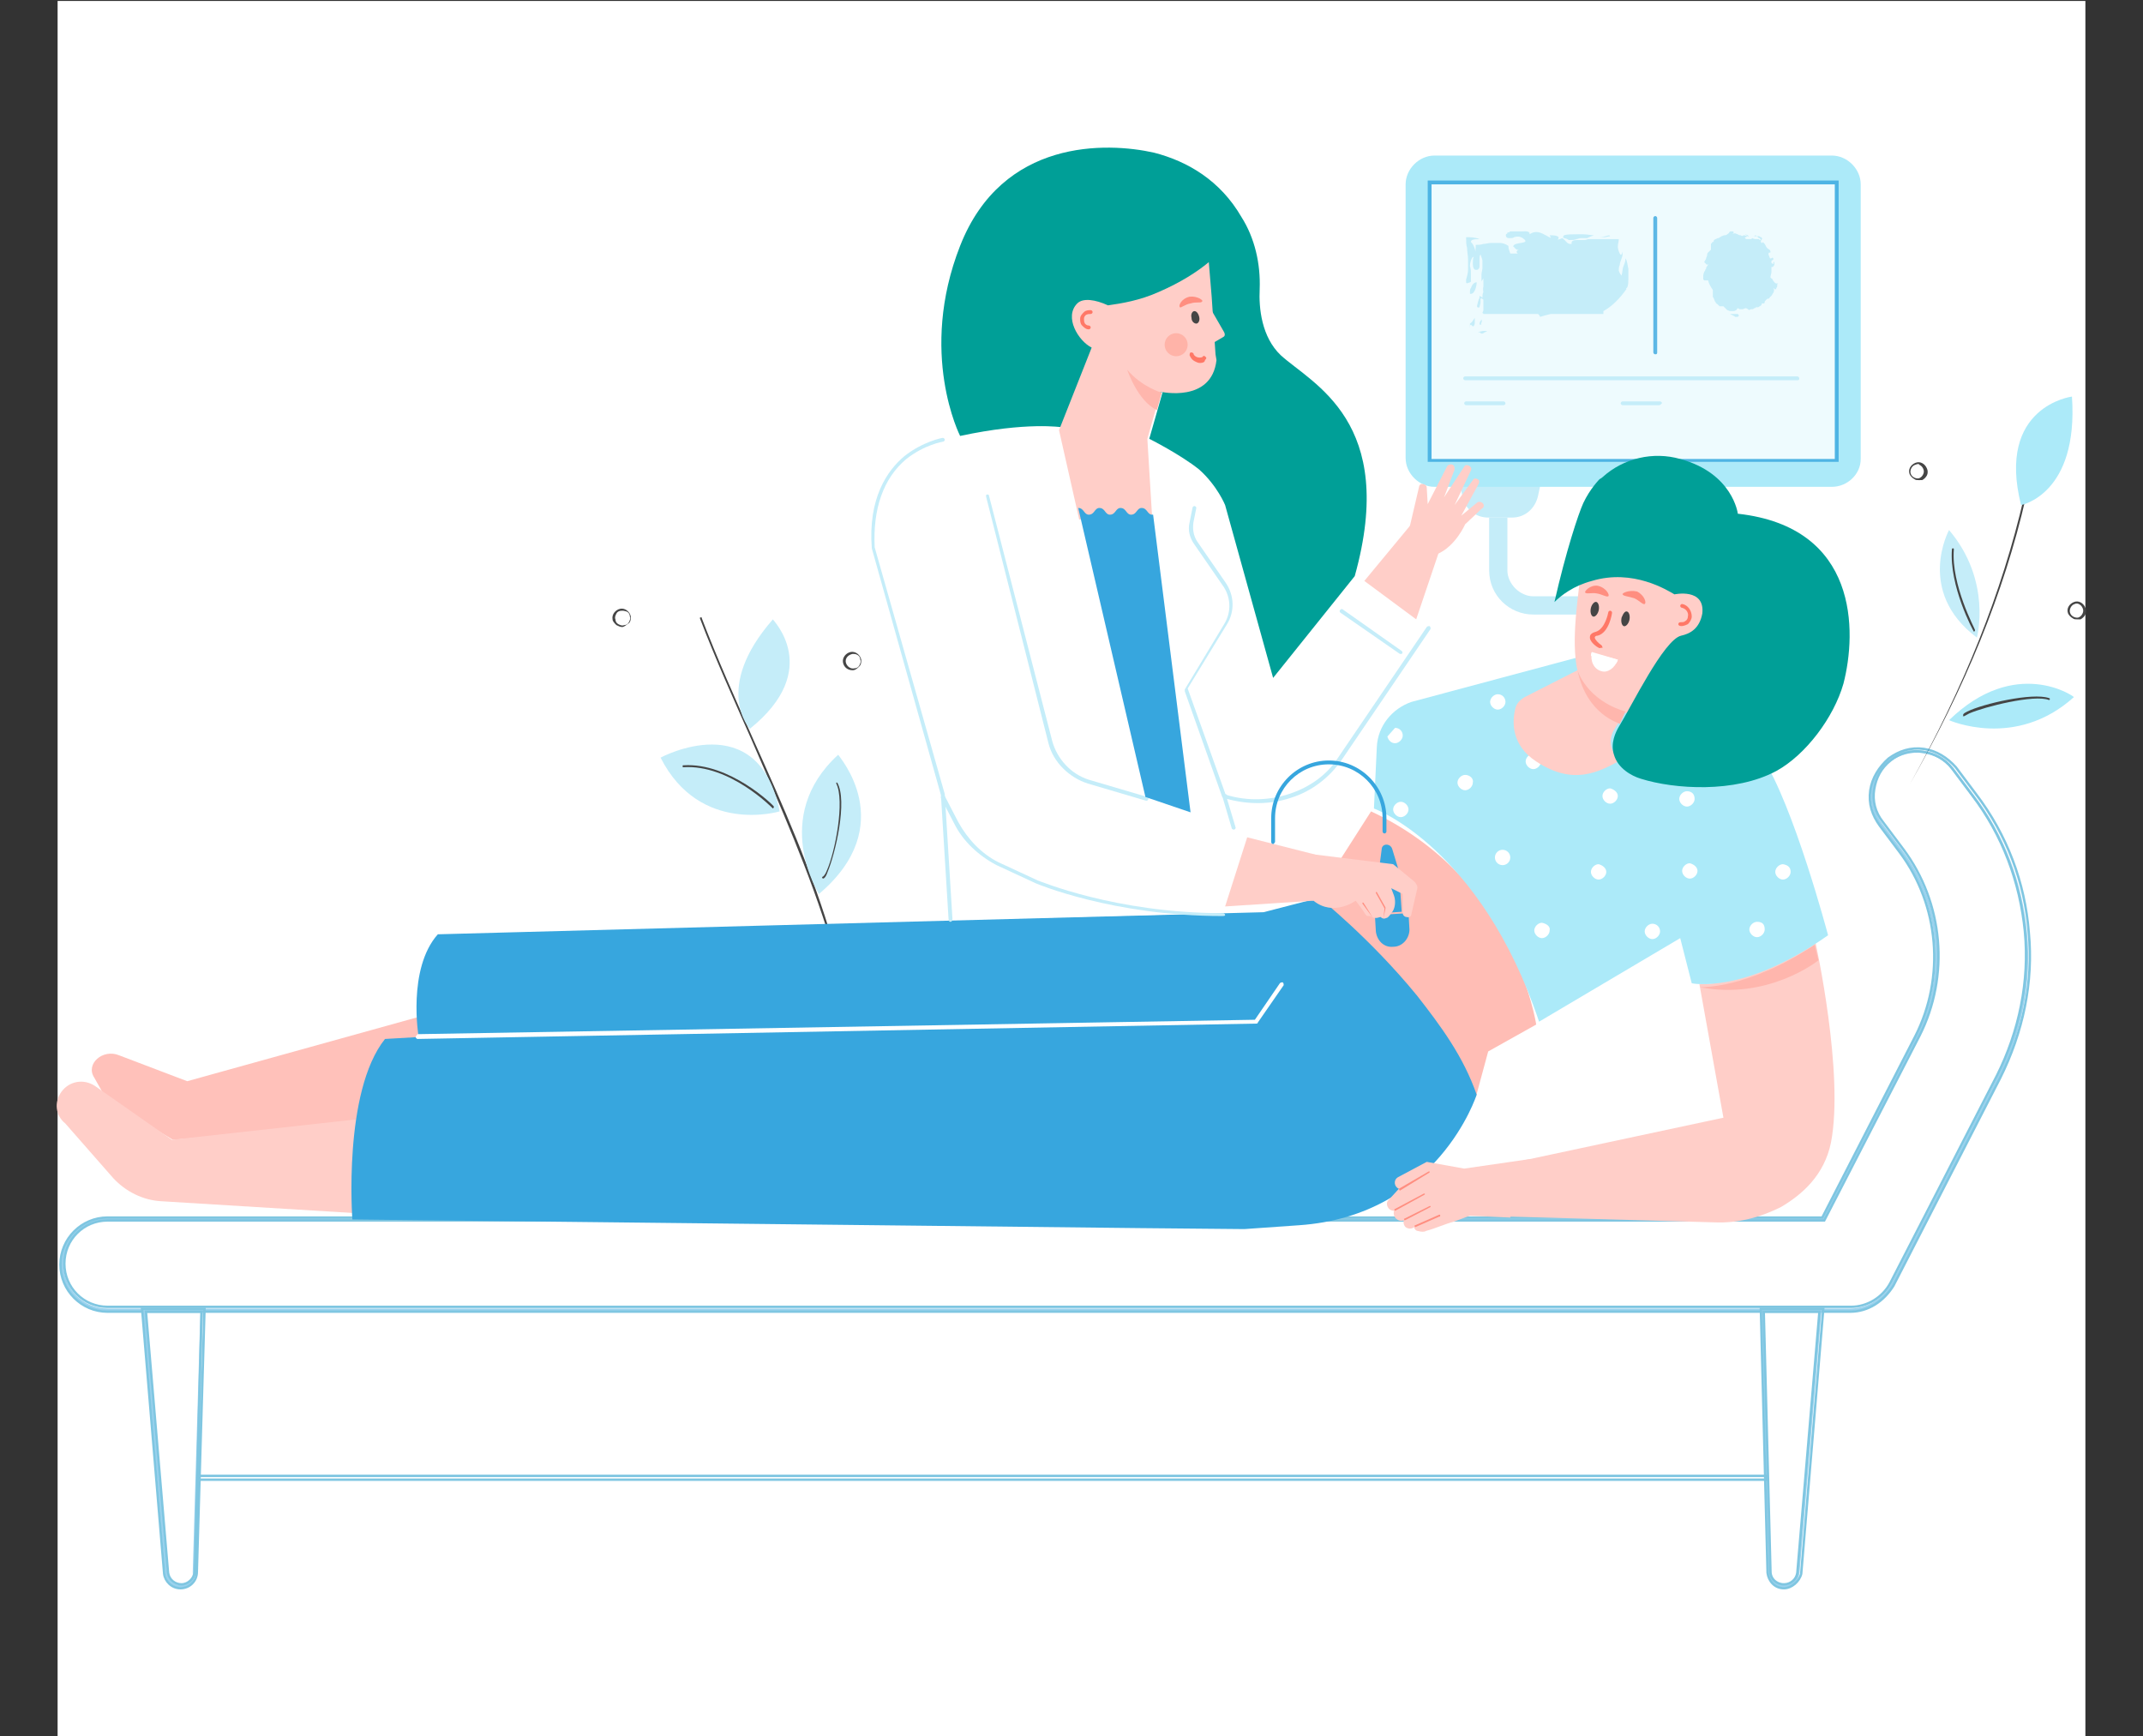 <?xml version="1.0" encoding="utf-8"?>
<!-- Generator: Adobe Illustrator 26.0.2, SVG Export Plug-In . SVG Version: 6.00 Build 0)  -->
<svg version="1.1" id="Calque_1" xmlns="http://www.w3.org/2000/svg" xmlns:xlink="http://www.w3.org/1999/xlink" x="0px" y="0px"
	 viewBox="0 0 223.2 180.8" style="enable-background:new 0 0 223.2 180.8;" xml:space="preserve">
<rect x="0" y="0" width="223.2" height="180.8" fill="#333333" stroke="none"/>
<style type="text/css">
	.st0{fill:#FFFFFF;}
	.st1{fill:#454545;}
	.st2{fill:#ACEAF9;}
	.st3{fill:#C5EDF9;}
	.st4{opacity:0.8;}
	.st5{fill:#37A6DE;}
	.st6{opacity:0.5;}
	.st7{fill:none;stroke:#37A6DE;stroke-width:0.25;stroke-miterlimit:10;}
	.st8{fill:none;stroke:#008DC4;stroke-width:0.25;stroke-miterlimit:10;}
	.st9{fill:#FFCEC8;}
	.st10{fill:#FFBDB5;}
	.st11{fill:#FFC1BA;}
	.st12{fill:#009F97;}
	.st13{fill:#FFB6AD;}
	.st14{fill:#FF7867;}
	.st15{fill:#FF8E80;}
	.st16{fill:#FFB3A8;}
</style>
<g>
	<rect x="6" y="0.1" class="st0" width="211.2" height="180.7"/>
	<g>
		<path class="st1" d="M198.9,81.7C198.8,81.7,198.8,81.7,198.9,81.7C198.8,81.7,198.8,81.7,198.9,81.7c5.7-10.2,9.6-20,11.9-29.9
			c0-0.1,0.1-0.1,0.1-0.1c0.1,0,0.1,0.1,0.1,0.1C208.7,61.8,204.7,71.5,198.9,81.7L198.9,81.7z"/>
	</g>
	<g>
		<path class="st2" d="M210.5,52.6c0,0,6-1.1,5.3-11.3C215.8,41.3,207.9,42.3,210.5,52.6z"/>
	</g>
	<g>
		<path class="st3" d="M205.9,66.4c0,0,1.6-5.9-2.9-11.2C203,55.2,199.5,61.6,205.9,66.4z"/>
	</g>
	<g>
		<path class="st2" d="M203,75c0,0,6.9,3.1,13-2.4C216,72.5,209.9,68.3,203,75z"/>
	</g>
	<g>
		<path class="st1" d="M204.5,74.6L204.5,74.6C204.4,74.6,204.4,74.5,204.5,74.6c-0.1-0.2,0-0.3,0.4-0.5c1.6-0.8,6.8-2,8.5-1.4
			c0.1,0,0.1,0.1,0.1,0.1c0,0.1-0.1,0.1-0.1,0.1c-1.5-0.6-6.7,0.7-8.3,1.4C204.7,74.5,204.6,74.6,204.5,74.6
			C204.6,74.6,204.6,74.6,204.5,74.6z"/>
	</g>
	<g>
		<path class="st1" d="M205.6,65.8L205.6,65.8c-0.1-0.1-2.6-4.8-2.3-8.6c0-0.1,0.1-0.1,0.1-0.1c0.1,0,0.1,0.1,0.1,0.1
			c-0.3,3.7,2.2,8.3,2.2,8.4C205.7,65.7,205.7,65.7,205.6,65.8C205.7,65.8,205.6,65.8,205.6,65.8z"/>
	</g>
	<g>
		<path class="st1" d="M216.3,64.5c-0.1,0-0.3,0-0.4-0.1c-0.2-0.1-0.4-0.3-0.5-0.5c-0.2-0.5,0.1-1,0.6-1.2l0,0
			c0.5-0.2,1,0.1,1.2,0.6c0.1,0.2,0.1,0.5,0,0.7c-0.1,0.2-0.3,0.4-0.5,0.5C216.5,64.5,216.4,64.5,216.3,64.5z M216.1,62.9
			c-0.4,0.1-0.6,0.6-0.5,0.9c0.1,0.4,0.6,0.6,0.9,0.5c0.2-0.1,0.3-0.2,0.4-0.4c0.1-0.2,0.1-0.4,0-0.6c-0.1-0.2-0.2-0.3-0.4-0.4
			C216.5,62.9,216.3,62.8,216.1,62.9L216.1,62.9z"/>
	</g>
	<g>
		<path class="st1" d="M199.8,50c-0.1,0-0.3,0-0.4-0.1c-0.2-0.1-0.4-0.3-0.5-0.5c-0.2-0.5,0.1-1,0.6-1.2l0,0c0.5-0.2,1,0.1,1.2,0.6
			c0.1,0.2,0.1,0.5,0,0.7s-0.3,0.4-0.5,0.5C200,50,199.9,50,199.8,50z M199.5,48.4c-0.4,0.1-0.6,0.6-0.5,0.9
			c0.1,0.4,0.6,0.6,0.9,0.5c0.2-0.1,0.3-0.2,0.4-0.4c0.1-0.2,0.1-0.4,0-0.6c-0.1-0.2-0.2-0.3-0.4-0.4
			C199.9,48.3,199.7,48.3,199.5,48.4L199.5,48.4z"/>
	</g>
	<g>
		<path class="st3" d="M166.5,64h-6.8c-2.5,0-4.6-2-4.6-4.6v-5.5h1.9v5.5c0,1.4,1.3,2.7,2.7,2.7h6.8L166.5,64L166.5,64z"/>
	</g>
	<g>
		<path class="st3" d="M157.5,53.9H155c-1.4,0-2.5-1-2.7-2.3l-0.3-1.4h8.5l-0.3,1.4C159.9,53,158.8,53.9,157.5,53.9z"/>
	</g>
	<g>
		<path class="st2" d="M190.8,50.7h-41.4c-1.6,0-3-1.4-3-3V19.2c0-1.6,1.4-3,3-3h41.4c1.6,0,3,1.4,3,3v28.6
			C193.8,49.4,192.4,50.7,190.8,50.7z"/>
	</g>
	<g class="st4">
		<rect x="149" y="19" class="st0" width="42.4" height="29"/>
		<path class="st5" d="M191.5,48.1h-42.8V18.8h42.8V48.1z M149.1,47.8h42V19.2h-42V47.8z"/>
	</g>
	<g>
		<path class="st3" d="M187.2,39.6h-34.6c-0.1,0-0.2-0.1-0.2-0.2s0.1-0.2,0.2-0.2h34.6c0.1,0,0.2,0.1,0.2,0.2S187.4,39.6,187.2,39.6
			z"/>
	</g>
	<g class="st4">
		<path class="st5" d="M172.4,36.9c-0.1,0-0.2-0.1-0.2-0.2v-14c0-0.1,0.1-0.2,0.2-0.2c0.1,0,0.2,0.1,0.2,0.2v14
			C172.6,36.8,172.6,36.9,172.4,36.9z"/>
	</g>
	<g>
		<g>
			<path class="st3" d="M162.2,25c0.5-0.5-0.5-0.5-0.8-0.5l0.1,0.2C161.4,24.9,162,25.1,162.2,25z"/>
		</g>
		<g>
			<path class="st3" d="M153.2,29.3C153.2,29.2,153.2,29.2,153.2,29.3C153.2,29.2,153.2,29.2,153.2,29.3c0-0.2,0-0.2,0-0.3
				c0-0.1,0-0.3,0-0.4c0-0.3,0-0.6-0.1-0.9c0-0.3,0.1-0.6,0.2-0.8c0.1-0.2,0.3-0.2,0.4,0c0-0.4,0-0.7-0.1-1s-0.2-0.5-0.4-0.7
				c0-0.2,0.2-0.3,0.9-0.3c-0.5-0.2-1-0.2-1.4-0.2c0,0.4,0,0.8,0.1,1.1c0,0.4,0.1,0.8,0.1,1.2c0,0.4,0,0.7,0,1.1
				c0,0.3-0.1,0.7-0.2,1v0.1c0,0,0,0,0,0.1l0,0l0,0v0.1c0,0.1,0.1,0.1,0.1,0.1C153.1,29.4,153.2,29.4,153.2,29.3z"/>
		</g>
		<g>
			<path class="st3" d="M153,30.6L153,30.6c0,0.1,0,0.1,0,0.2C153,30.8,153,30.7,153,30.6C153,30.7,153,30.6,153,30.6
				S153.1,30.6,153,30.6C153.1,30.6,153.1,30.6,153,30.6L153,30.6z"/>
		</g>
		<g>
			<path class="st3" d="M153.2,30c-0.1,0.1-0.1,0.3-0.1,0.4s0,0.1,0,0.2l0,0h0.1c0.4,0,0.6-0.8,0.6-1.2
				C153.5,29.4,153.3,29.7,153.2,30z"/>
		</g>
		<g>
			<path class="st3" d="M154.6,29.8c-0.2,0.2-0.1,0.4-0.1,0.6l0.1-0.2C154.7,30.1,154.9,29.8,154.6,29.8z"/>
		</g>
		<g>
			<path class="st3" d="M153.1,33.7v0.5c0-0.5,0.1-0.4,0.2-0.3c0.1,0.1,0.2,0.2,0.3-0.2v-0.6C153.4,33.4,153.3,33.6,153.1,33.7z"/>
		</g>
		<g>
			<path class="st3" d="M153.9,34.6c0.2,0,0.3,0,0.3,0.1c0.1,0,0.1,0.1,0.3,0c0.1-0.1,0.2-0.1,0.4-0.2
				C154.5,34.4,154.3,34.5,153.9,34.6z"/>
		</g>
		<g>
			<path class="st3" d="M154.3,33.3C154.3,33.2,154.2,33.3,154.3,33.3c-0.2,0.2-0.2,0.4-0.2,0.5c0.1,0,0.2,0,0.2,0
				c-0.1-0.1,0-0.2,0-0.2C154.3,33.5,154.4,33.4,154.3,33.3z"/>
		</g>
		<g>
			<path class="st3" d="M167.1,24.7c0.2,0,0.4-0.1,0.6-0.1l-0.1-0.1c-0.4,0.1-0.7,0.2-1,0.2C166.7,24.7,166.9,24.7,167.1,24.7z"/>
		</g>
		<g>
			<path class="st3" d="M163.4,25c0.3,0,0.6,0,0.8-0.1c0.1,0,0.3-0.1,0.4-0.1h0.1c0,0,0,0,0.1,0h0.1c0.1,0,0.3,0,0.4,0
				c0.2-0.1,0.4-0.2,0.7-0.3c-0.3,0-0.7-0.1-1.1-0.1h-0.1l0,0l0,0h-0.1c-0.1,0-0.1,0-0.2,0c-0.1,0-0.2,0-0.3,0c-0.5,0-1,0-1.3,0.1
				C162.6,24.9,163,24.7,163.4,25z"/>
		</g>
		<g>
			<path class="st3" d="M169.6,29.1v-0.2c0-0.1,0-0.2,0-0.3c0-0.2,0-0.4,0-0.6c-0.1-0.4-0.1-0.8-0.3-1.1c0,0.4-0.1,0.5-0.2,0.8
				c-0.1,0.2-0.1,0.5-0.2,1c-0.2-0.2-0.2-0.3-0.3-0.5c0-0.2,0-0.4,0.1-0.6c0-0.2,0.1-0.4,0.2-0.7c0.1-0.2,0.1-0.5,0.1-0.7
				c-0.1,0.4-0.2,0.4-0.3,0.2c-0.1-0.2-0.2-0.5-0.2-0.7c0-0.3,0.1-0.5,0.1-0.8c-0.5,0-1.1,0-1.5,0c-0.6,0-1.2,0-1.7,0
				c-0.2,0.1-0.4,0.1-0.7,0.1c-0.2,0-0.4,0-0.5,0c-0.3,0-0.6,0.1-0.5,0.4c-0.5,0.1-0.6-0.4-1-0.6c-1.2,0.7-2.1-1.3-3.4-0.4
				c0.1-0.4-0.6-0.3-0.8-0.3c-0.3,0-0.7,0-1.1,0c-0.1,0-0.2,0-0.2,0.1c0,0,0,0-0.1,0l0,0l0,0l0,0l0,0c-0.1,0-0.1,0-0.1,0.1
				c-0.2,0.1-0.2,0.2-0.1,0.4c0.1,0.1,0.2,0.1,0.3,0.1l0,0l0,0l0,0h0.1c0.1,0,0.3,0,0.4-0.1c0.3-0.1,0.6-0.1,0.9,0.1
				c1,0.7-1,0.3-1,0.9c0.1-0.1,0.2,0.4,0.6,0.3c-0.3,0.1-0.3,0.3-0.1,0.4h-0.8c-0.1-0.3-0.2-0.5-0.2-0.8c-0.3-0.2-0.6-0.3-0.9-0.3
				c-0.3,0-0.6,0-0.9,0c-0.3,0-0.5,0.1-0.8,0.1c-0.3,0.1-0.5,0.1-0.8,0.1c0,0.4,0,0.8-0.2,1.2c-0.1,0.2-0.1,0.5-0.1,0.8
				s0.1,0.6,0.3,0.6s0.2,0,0.3-0.1s0.1-0.2,0.1-0.4c0-0.2,0-0.4,0-0.6s0-0.4,0.1-0.5c0.1,0.3,0.2,0.5,0.2,0.7s0,0.4,0,0.7
				c0,0.2-0.1,0.5-0.1,0.7c0,0.3,0,0.5,0,0.7l0.2-0.3v1.4c-0.1,0.2-0.1,0.4-0.1,0.6c-0.1-0.1-0.2-0.1-0.3-0.2c0,0.1,0,0.3-0.1,0.4
				c0,0.1-0.1,0.3-0.1,0.4c-0.1,0.3-0.1,0.5,0.2,0.4c0-0.2,0.1-0.3,0.1-0.5c0-0.1,0-0.2,0-0.4c0.2-0.1,0.2,0.1,0.3,0.1v1.1
				c0,0.1-0.1,0.2-0.1,0.3c0,0,0.1,0,0.1,0.1h0.1h5.6c0.1,0.1,0.2,0.2,0.2,0.3c0.3-0.1,0.7-0.2,1.1-0.3h5.5v-0.3
				c0.9-0.5,1.7-1.3,2.4-2.3c0,0,0-0.1-0.1-0.1C169.5,30.1,169.6,29.7,169.6,29.1L169.6,29.1z"/>
		</g>
	</g>
	<g>
		<g>
			<path class="st3" d="M181.9,25.2L181.9,25.2h0.2C182.1,25.2,182,25.2,181.9,25.2C181.9,25.1,181.9,25.2,181.9,25.2z"/>
		</g>
		<g>
			<path class="st3" d="M181,32.7c-0.1,0-0.2,0-0.2,0c-0.1,0-0.2,0-0.2,0c-0.1,0-0.2,0-0.2,0c-0.1,0-0.2,0-0.2-0.1
				c0,0.1,0.1,0.2,0.2,0.2c0.1,0.1,0.3,0.1,0.3,0.2c0.1,0,0.1,0,0.2,0c0.1,0,0.1,0,0.2-0.1C181.1,32.8,181.1,32.8,181,32.7z"/>
		</g>
		<g>
			<path class="st3" d="M182.1,24.6C182.1,24.6,182.1,24.5,182.1,24.6c0-0.1-0.1-0.1-0.3-0.2c0,0,0,0.1,0.1,0.1
				C182.1,24.7,182.1,24.7,182.1,24.6z"/>
		</g>
		<g>
			<path class="st3" d="M185.2,29.5C185.2,29.4,185.2,29.4,185.2,29.5c-0.3,0.1-0.4-0.1-0.6-0.4c0,0,0-0.1-0.1-0.1l-0.1-0.1l0,0
				c0-0.2,0.1-0.4,0.1-0.6s0-0.3,0-0.5c0,0,0,0,0.1,0s0.1-0.1,0.2-0.2c0-0.1,0-0.2,0-0.3c-0.1-0.1-0.1,0.1-0.1,0.2
				c-0.1,0-0.1-0.1-0.2-0.1c0-0.1,0-0.1,0-0.2l0,0c0-0.1,0.2-0.1,0.2-0.2c0-0.2-0.1-0.2-0.2-0.1c-0.1,0-0.1,0.1-0.2-0.1l0,0
				c0-0.1-0.1-0.2-0.1-0.3c0,0,0,0,0-0.1s0.1-0.1,0.2-0.1c0-0.1,0-0.2-0.1-0.3c-0.2-0.1-0.3-0.2-0.4-0.4c0-0.1-0.1-0.1-0.1-0.2
				l-0.1-0.1l-0.1-0.1c0,0.1-0.1,0.1-0.1,0.1l-0.1-0.1v-0.1c0-0.1,0.1-0.1,0.1-0.2c0,0,0.1-0.1,0-0.1c0,0,0-0.1-0.1-0.1
				s-0.1-0.1-0.2-0.1c-0.1,0-0.2,0-0.2,0s-0.1-0.1,0,0c-0.1-0.1-0.2-0.1-0.2-0.1l0,0c0,0,0,0.1-0.2,0.1c0.1,0,0.3,0,0.4,0l0,0
				l0.1,0.1c0,0,0,0,0.1,0.1h0.1c0,0.1,0.2,0.2,0,0.2c-0.1-0.1-0.1-0.1-0.2-0.1c-0.1,0-0.1,0-0.2,0c-0.1,0-0.2,0-0.4-0.1l-0.1,0.1
				c0,0-0.1,0-0.2,0c0,0,0,0-0.1,0H182c0,0,0,0-0.1,0c-0.2-0.1-0.2-0.1-0.1-0.2c0.1,0,0.2-0.1,0.2-0.1c-0.1,0-0.2-0.1-0.4-0.1
				c-0.1,0.1-0.2,0.1-0.3,0c-0.1,0-0.2,0-0.3-0.1c-0.1,0-0.2-0.1-0.3-0.1s-0.2,0-0.2,0.1v-0.1c0.1-0.1,0.1-0.1,0-0.2
				c-0.1,0-0.2,0-0.3,0l-0.1,0.1c0,0.1-0.1,0.1-0.2,0.2c-0.1,0.1-0.2,0.1-0.3,0.1s-0.2,0.1-0.3,0.1c-0.1,0.1-0.2,0.1-0.3,0.2
				c-0.1,0-0.1,0-0.1,0l-0.2,0.1c-0.1,0-0.1,0.1-0.2,0.1c0,0.1,0,0.2-0.1,0.2c0,0-0.1,0-0.1,0.1l-0.1,0.1c0,0.1,0,0.1,0,0.1v0.2
				c0,0.1,0,0.2,0,0.3c-0.1,0.1-0.2,0.2-0.3,0.3c-0.1,0.1-0.1,0.2-0.1,0.3c0,0.1-0.1,0.2-0.1,0.3c0,0,0,0.1-0.1,0.2
				c0,0.1-0.1,0.1-0.1,0.2l0.1,0.1l0.1,0.1c0.1,0.1,0.1,0.1,0.2,0c0,0.1,0,0.1-0.1,0.2c0,0.1-0.1,0.1-0.1,0.2s0,0.1-0.1,0.2
				c0,0.1,0,0.1-0.1,0.2c0,0.1-0.1,0.2-0.1,0.4c0,0.1,0,0.2,0,0.4l0.1,0.1c0.1,0,0.2,0,0.4,0c0.1,0.4,0.3,0.7,0.5,1c0,0,0,0,0,0.1
				s0,0.1,0,0.2s0,0.1,0,0.2s0,0.1,0,0.2s0.1,0.1,0.1,0.2c0.1,0.2,0.1,0.3,0.2,0.4c0,0.1,0.1,0.1,0.2,0.2c0.1,0.1,0.1,0.1,0.2,0.2
				c0.1,0,0.2,0,0.2,0c0.1,0,0.2,0,0.2,0l0.2,0.2l0.1,0.1l0.1,0.1c0.1,0,0.2,0.1,0.3,0.1s0.2,0,0.3,0s0.2,0,0.3-0.1
				c0,0,0.1,0,0.1-0.1l0.1-0.1c0.1,0,0.1,0.1,0.2,0.1h0.1c0.1,0,0.1,0,0.2,0c0.1,0,0.2-0.1,0.3-0.1c0.2,0,0.2,0.1,0.4,0.2
				c0.1-0.1,0.2-0.1,0.3-0.1s0.1,0,0.2-0.1c0.1,0,0.1,0,0.2-0.1h0.1h0.1c0.1,0,0.1-0.1,0.2-0.1c0.1-0.1,0.2-0.1,0.2-0.3
				c0.1,0,0.2,0,0.2,0c0.1,0,0.1-0.1,0.1-0.2c0.1-0.1,0.2-0.3,0.4-0.3c0,0,0.1,0,0.1-0.1c0,0,0,0,0.1-0.1l0.1-0.1
				c0.1-0.1,0.1-0.2,0.2-0.3c0.1-0.2,0.1-0.4,0-0.5c0.1,0,0.1,0.2,0.3,0.1V30c0,0,0.1-0.1,0.1-0.2C185.1,29.6,185.1,29.6,185.2,29.5
				L185.2,29.5z"/>
		</g>
	</g>
	<g>
		<path class="st3" d="M156.6,42.2h-3.9c-0.1,0-0.2-0.1-0.2-0.2c0-0.1,0.1-0.2,0.2-0.2h3.9c0.1,0,0.2,0.1,0.2,0.2
			S156.7,42.2,156.6,42.2z"/>
	</g>
	<g>
		<path class="st3" d="M172.8,42.2H169c-0.1,0-0.2-0.1-0.2-0.2c0-0.1,0.1-0.2,0.2-0.2h3.9c0.1,0,0.2,0.1,0.2,0.2
			C173,42.1,172.9,42.2,172.8,42.2z"/>
	</g>
	<g class="st6">
		<g>
			<g>
				<path class="st7" d="M192.7,136.4H11.2c-2.6,0-4.7-2.1-4.7-4.7c0-2.6,2.1-4.7,4.7-4.7h178.7l9.8-19.1c3.2-6.2,2.5-13.8-1.7-19.3
					l-2.1-2.8c-1.5-2.1-1.2-5,0.9-6.6c2.1-1.5,5-1.2,6.6,0.9l2.1,2.8c3.2,4.2,5,9.1,5.5,14.3c0.5,5.2-0.6,10.4-2.9,15.1L197,133.9
					C196.1,135.4,194.5,136.4,192.7,136.4z"/>
				<path class="st8" d="M192.7,136.6H11.2c-2.7,0-4.9-2.2-4.9-4.9s2.2-4.9,4.9-4.9h178.6l9.7-18.9c3.1-6.1,2.5-13.6-1.6-19.1
					l-2.1-2.8c-0.8-1.1-1.2-2.3-1-3.7c0.2-1.3,0.9-2.4,1.9-3.3c1.1-0.8,2.3-1.2,3.7-1c1.3,0.2,2.4,0.9,3.3,1.9l2.1,2.8
					c3.2,4.2,5.1,9.2,5.5,14.4c0.5,5.2-0.6,10.4-3,15.2l-11.1,21.6C196.2,135.5,194.6,136.6,192.7,136.6z M11.2,127.1
					c-2.5,0-4.5,2-4.5,4.5s2,4.5,4.5,4.5h181.6c1.7,0,3.3-1,4.1-2.5L208,112c2.3-4.6,3.4-9.8,2.9-15c-0.5-5.1-2.3-10-5.5-14.2
					l-2.1-2.8c-0.8-1-1.8-1.5-3-1.7s-2.4,0.1-3.4,0.9s-1.5,1.8-1.7,3s0.1,2.4,0.9,3.4l2.1,2.8c4.2,5.6,4.9,13.2,1.7,19.5l-9.9,19.2
					C190,127.1,11.2,127.1,11.2,127.1z"/>
			</g>
		</g>
		<g>
			<path class="st7" d="M18.8,165.2L18.8,165.2c-0.8,0-1.4-0.6-1.5-1.4L15,136.4h6l-0.8,27.3C20.3,164.6,19.6,165.2,18.8,165.2z"/>
			<path class="st8" d="M18.8,165.4c-0.9,0-1.6-0.7-1.7-1.5l-2.3-27.6h6.5l-0.8,27.4C20.5,164.7,19.7,165.4,18.8,165.4z M15.2,136.6
				l2.3,27.2c0.1,0.7,0.7,1.2,1.4,1.2c0.7,0,1.3-0.6,1.4-1.3l0.7-27.1L15.2,136.6L15.2,136.6z"/>
		</g>
		<g>
			<path class="st7" d="M185.8,165.2L185.8,165.2c0.8,0,1.4-0.6,1.5-1.4l2.3-27.4h-6l0.7,27.3C184.3,164.6,185,165.2,185.8,165.2z"
				/>
			<path class="st8" d="M185.8,165.4c-1,0-1.6-0.8-1.7-1.6l-0.7-27.5h6.5l-2.3,27.6C187.4,164.7,186.6,165.4,185.8,165.4z
				 M183.7,136.6l0.7,27.1c0,0.7,0.6,1.3,1.4,1.3c0.7,0,1.3-0.5,1.4-1.2l2.3-27.2L183.7,136.6L183.7,136.6z"/>
		</g>
		<g>
			<rect x="20.6" y="153.7" class="st8" width="163.4" height="0.4"/>
		</g>
	</g>
	<g>
		<g>
			<path class="st1" d="M86.6,98.3C86.5,98.3,86.5,98.2,86.6,98.3c-2.3-7.6-5.4-14.5-8.3-21.2c-1.9-4.3-3.8-8.5-5.4-12.7
				c0-0.1,0-0.1,0.1-0.1s0.1,0,0.1,0.1c1.6,4.2,3.5,8.4,5.4,12.7c3,6.7,6.1,13.6,8.3,21.2C86.7,98.2,86.7,98.3,86.6,98.3L86.6,98.3z
				"/>
		</g>
		<g>
			<path class="st3" d="M78.1,75.9c0,0-3.9-4.2,2.4-11.4C80.4,64.5,85.8,69.7,78.1,75.9z"/>
		</g>
		<g>
			<path class="st3" d="M85.3,93.1c0,0-5.1-8,2-14.5C87.3,78.7,93.8,85.9,85.3,93.1z"/>
		</g>
		<g>
			<path class="st1" d="M85.7,91.5C85.6,91.5,85.6,91.5,85.7,91.5c-0.1-0.1-0.1-0.2,0-0.2c0,0,0.2-0.1,0.4-0.6c0.9-2,1.9-7.3,1-9.1
				v-0.1h0.1c1.1,1.9-0.2,7.4-1,9.3C86,91.4,85.8,91.5,85.7,91.5L85.7,91.5z"/>
		</g>
		<g>
			<g>
				<path class="st3" d="M81.2,84.5c0,0-8.3,2.5-12.4-5.6C68.8,78.9,79,73.4,81.2,84.5z"/>
			</g>
			<g>
				<path class="st1" d="M80.5,84.2C80.5,84.2,80.4,84.2,80.5,84.2c-0.1-0.1-4.5-4.6-9.3-4.3c-0.1,0-0.1,0-0.1-0.1s0-0.1,0.1-0.1
					c4.8-0.3,9.4,4.2,9.4,4.3C80.6,84.1,80.6,84.1,80.5,84.2L80.5,84.2z"/>
			</g>
		</g>
		<g>
			<path class="st1" d="M88.8,69.8c-0.5,0-0.9-0.3-1-0.8s0.3-1,0.8-1.1s1,0.3,1.1,0.8c0,0.3,0,0.5-0.2,0.7
				C89.3,69.6,89.1,69.8,88.8,69.8C88.9,69.8,88.8,69.8,88.8,69.8z M88.8,68.1L88.8,68.1c-0.5,0.1-0.8,0.5-0.7,0.9
				c0.1,0.4,0.5,0.7,0.9,0.6c0.2,0,0.4-0.1,0.5-0.3c0.1-0.2,0.2-0.4,0.1-0.6c0-0.2-0.1-0.4-0.3-0.5S89,68.1,88.8,68.1z"/>
		</g>
		<g>
			<path class="st1" d="M64.8,65.3c-0.2,0-0.4-0.1-0.6-0.2c-0.2-0.2-0.4-0.4-0.4-0.6c-0.1-0.5,0.3-1,0.8-1.1s1,0.3,1.1,0.8
				c0,0.3,0,0.5-0.2,0.7C65.2,65.1,65,65.3,64.8,65.3C64.9,65.3,64.9,65.3,64.8,65.3z M64.8,63.6L64.8,63.6c-0.3,0-0.5,0.1-0.6,0.3
				c-0.1,0.2-0.2,0.4-0.1,0.6c0,0.2,0.1,0.4,0.3,0.5c0.2,0.1,0.4,0.2,0.6,0.1c0.2,0,0.4-0.1,0.5-0.3c0.1-0.2,0.2-0.4,0.1-0.6
				c0-0.2-0.1-0.4-0.3-0.5C65,63.6,64.9,63.6,64.8,63.6z"/>
		</g>
	</g>
	<g>
		<path class="st9" d="M177,102.5l2.5,13.9l-24.8,5.3l2.6,5l21.3,0.6c2.4,0.1,4.7-0.5,6.9-1.6c2.2-1.3,4.5-3.3,5.2-6.7
			c1.4-7.2-1.6-20.8-1.6-20.8S183.3,102.4,177,102.5z"/>
	</g>
	<g>
		<path class="st10" d="M142.8,84.5l-6.2,9.7c0,0,11.4,8.2,17.1,20.1l1.3-4.8l5-2.8C160,106.7,157.8,91.5,142.8,84.5z"/>
	</g>
	<g>
		<path class="st11" d="M44.7,105.6l-25.2,7l-7.1-2.7c-1.7-0.7-3.5,0.9-2.6,2.3l1.3,2.3l6.9,4.2l25.9-2.2L44.7,105.6z"/>
	</g>
	<g>
		<path class="st9" d="M38.7,116.4l-20.8,2.3l-8-5.6c-1.2-0.8-2.7-0.5-3.5,0.6l0,0c-0.8,1.1-0.6,2.5,0.4,3.3l5,5.7
			c1.3,1.4,3.1,2.3,5,2.4l21.2,1.3L38.7,116.4z"/>
	</g>
	<g>
		<path class="st5" d="M153.8,114c0,0-4,12.6-18.5,13.6l-5.7,0.4l-10.8-0.1L36.7,127c0,0-1-13.3,3.4-18.8l3.5-0.2
			c0,0-1.2-7.1,2-10.7l86-2.3l5.8-1.5c0,0,5.3,4.2,10.2,10.2C150.1,106.9,152.4,110,153.8,114z"/>
	</g>
	<g>
		<path class="st0" d="M43.5,108.2c-0.1,0-0.2-0.1-0.2-0.2s0.1-0.2,0.2-0.3l87.2-1.5l2.6-3.8c0.1-0.1,0.2-0.1,0.3-0.1
			c0.1,0.1,0.1,0.2,0.1,0.3l-2.7,3.9c0,0.1-0.1,0.1-0.2,0.1L43.5,108.2L43.5,108.2z"/>
	</g>
	<g>
		<path class="st2" d="M165.3,68.2L147,73.1c-2,0.7-3.5,2.5-3.6,4.7l-0.3,6.4c0,0,11.1,4,17.2,22.2l14.7-8.7l1.2,4.7
			c0,0,5.4,1.2,14.2-5c0,0-3.6-13.6-6.9-18.6l-14.1-0.1l0.2-4.7L165.3,68.2z"/>
	</g>
	<g>
		<g>
			<path class="st0" d="M146.7,84.3c0,0.4-0.4,0.8-0.8,0.8c-0.4,0-0.8-0.4-0.8-0.8s0.4-0.8,0.8-0.8
				C146.3,83.5,146.7,83.9,146.7,84.3z"/>
		</g>
		<g>
			<path class="st0" d="M156.8,73.1c0,0.4-0.4,0.8-0.8,0.8s-0.8-0.4-0.8-0.8s0.4-0.8,0.8-0.8C156.5,72.3,156.8,72.7,156.8,73.1z"/>
		</g>
		<g>
			<path class="st0" d="M186.5,90.8c0,0.4-0.4,0.8-0.8,0.8c-0.4,0-0.8-0.4-0.8-0.8s0.4-0.8,0.8-0.8
				C186.3,90.1,186.5,90.4,186.5,90.8z"/>
		</g>
		<g>
			<path class="st0" d="M183.8,96.8c0,0.4-0.4,0.8-0.8,0.8c-0.4,0-0.8-0.4-0.8-0.8s0.4-0.8,0.8-0.8C183.6,96,183.8,96.3,183.8,96.8z
				"/>
		</g>
		<g>
			<path class="st0" d="M160.5,79.3c0,0.4-0.4,0.8-0.8,0.8s-0.8-0.4-0.8-0.8s0.4-0.8,0.8-0.8S160.5,78.9,160.5,79.3z"/>
		</g>
		<g>
			<circle class="st0" cx="156.5" cy="89.3" r="0.8"/>
		</g>
		<g>
			<path class="st0" d="M167.3,90.8c0,0.4-0.4,0.8-0.8,0.8c-0.4,0-0.8-0.4-0.8-0.8s0.4-0.8,0.8-0.8
				C166.9,90.1,167.3,90.4,167.3,90.8z"/>
		</g>
		<g>
			<path class="st0" d="M176.5,83.2c0,0.4-0.4,0.8-0.8,0.8c-0.4,0-0.8-0.4-0.8-0.8s0.4-0.8,0.8-0.8
				C176.2,82.4,176.5,82.7,176.5,83.2z"/>
		</g>
		<g>
			<path class="st0" d="M168.5,82.9c0,0.4-0.4,0.8-0.8,0.8c-0.4,0-0.8-0.4-0.8-0.8s0.4-0.8,0.8-0.8
				C168.1,82.2,168.5,82.5,168.5,82.9z"/>
		</g>
		<g>
			<path class="st0" d="M176.8,90.7c0,0.4-0.4,0.8-0.8,0.8s-0.8-0.4-0.8-0.8s0.4-0.8,0.8-0.8C176.4,90,176.8,90.3,176.8,90.7z"/>
		</g>
		<g>
			<path class="st0" d="M172.9,97c0,0.4-0.4,0.8-0.8,0.8c-0.4,0-0.8-0.4-0.8-0.8s0.4-0.8,0.8-0.8S172.9,96.5,172.9,97z"/>
		</g>
		<g>
			<path class="st0" d="M161.4,96.9c0,0.4-0.4,0.8-0.8,0.8s-0.8-0.4-0.8-0.8s0.4-0.8,0.8-0.8C161.1,96.2,161.5,96.5,161.4,96.9z"/>
		</g>
		<g>
			<path class="st0" d="M145.3,75.8L145.3,75.8c0.5,0,0.8,0.4,0.8,0.8s-0.4,0.8-0.8,0.8s-0.7-0.3-0.8-0.7L145.3,75.8z"/>
		</g>
		<g>
			<path class="st0" d="M153.4,81.5c0,0.4-0.4,0.8-0.8,0.8c-0.4,0-0.8-0.4-0.8-0.8s0.4-0.8,0.8-0.8
				C153.1,80.7,153.5,81.1,153.4,81.5z"/>
		</g>
	</g>
	<g>
		<path class="st9" d="M164.3,69.8l-5.5,2.8c-0.5,0.3-0.9,0.7-1,1.3c-0.3,1.3-0.4,3.7,2.2,5.4c3.8,2.5,6.4,1.2,8.9-0.2l0,0
			c-1.1-0.5-1.4-1.8-0.9-2.9l1.1-1.8C169.3,74.3,166.4,73.8,164.3,69.8z"/>
	</g>
	<g>
		<path class="st9" d="M164.2,55.1c2.3,0.9-2.7,13.9,1.7,17.8c5.6,5,15-5.5,15-5.5S178.7,45.2,164.2,55.1z"/>
	</g>
	<g>
		<path class="st12" d="M175.1,66.2c-1.8,0.4-5.2,7.4-6.5,9.5c-0.3,0.5-0.9,1.7-0.5,2.9c0.4,1.4,1.8,2.2,2.8,2.5
			c3.5,1.1,9.8,1.5,14.1-0.8c3.1-1.7,6-5.6,7-9.1c1.4-5.4,1.6-16.3-11-17.7c0,0-0.5-4.2-6-5.7c-2.8-0.8-5.9-0.1-8.1,1.9
			c-0.1,0.1-0.3,0.2-0.3,0.2s-1,1-1.7,2.5c-0.5,1.1-1.8,5-3,10.3c0.7-0.7,2-1.7,3.9-2.2c4.3-1.3,7.9,1,8.6,1.4c0,0,3.2-0.7,2.9,2
			C177,65.5,176,66,175.1,66.2z"/>
	</g>
	<g>
		<path class="st13" d="M164.3,69.8c0,0,0.9,3.1,5,4.3l-0.6,1.3C168.8,75.3,165.3,74.6,164.3,69.8z"/>
	</g>
	<g>
		<path class="st13" d="M177,102.8c0,0,4.9,0.3,12-4.4l0.4,1.6C189.3,100.1,184.1,104.2,177,102.8z"/>
	</g>
	<g>
		<path class="st14" d="M175.1,65.2L175.1,65.2c-0.2,0-0.3-0.1-0.3-0.2s0.1-0.2,0.2-0.2c0.2,0,0.4,0,0.5-0.1
			c0.2-0.1,0.3-0.3,0.3-0.5c0.1-0.4-0.2-0.8-0.6-0.9c-0.1,0-0.2-0.1-0.2-0.2s0.1-0.2,0.2-0.2c0.6,0.1,1,0.7,1,1.3
			c0,0.3-0.2,0.6-0.4,0.8C175.4,65.2,175.2,65.2,175.1,65.2z"/>
	</g>
	<g>
		<g>
			<path class="st1" d="M165.7,63.3c-0.1,0.4,0,0.8,0.2,0.9s0.5-0.2,0.6-0.6s0-0.8-0.2-0.9S165.8,62.9,165.7,63.3z"/>
		</g>
		<g>
			<g>
				<path class="st15" d="M169,61.9c0.1,0.2,0.6,0.2,1.2,0.4c0.5,0.2,0.9,0.7,1.1,0.6c0.2-0.1,0-0.9-0.8-1.3
					C169.6,61.4,168.9,61.8,169,61.9z"/>
			</g>
			<g>
				<path class="st15" d="M165.1,61.7c0.1,0.2,0.7,0,1.2,0.1c0.6,0.1,1,0.4,1.2,0.3s-0.2-0.9-1.1-1.1
					C165.6,60.9,165,61.6,165.1,61.7z"/>
			</g>
			<g>
				<path class="st1" d="M168.9,64.3c-0.1,0.4,0,0.8,0.2,0.9s0.5-0.2,0.6-0.6s0-0.8-0.2-0.9S169.1,63.8,168.9,64.3z"/>
			</g>
			<g>
				<path class="st14" d="M166.6,67.5L166.6,67.5c-0.3-0.1-1.1-0.7-1-1.2c0-0.2,0.2-0.4,0.6-0.5c1-0.3,1.3-2,1.3-2
					c0-0.1,0.1-0.2,0.2-0.2c0.1,0,0.2,0.1,0.2,0.2s-0.3,2.1-1.5,2.4c-0.2,0-0.3,0.1-0.3,0.2c0,0.2,0.4,0.6,0.7,0.8
					c0.1,0.1,0.1,0.2,0.1,0.3C166.8,67.4,166.7,67.5,166.6,67.5z"/>
			</g>
			<g>
				<g>
					<path class="st0" d="M168.5,68.7c-0.3,0.9-1.1,1.4-1.7,1.2c-0.8-0.2-1.2-1.1-1-1.9L168.5,68.7z"/>
				</g>
				<g>
					<path class="st0" d="M165.7,68.3c0-0.1,0-0.3,0.1-0.4l2.7,0.8c0,0.1-0.1,0.3-0.2,0.4L165.7,68.3z"/>
				</g>
			</g>
		</g>
	</g>
	<g>
		<g>
			<path class="st9" d="M152.5,121.7l-3.9-0.7l-3,1.6c-0.5,0.3-0.4,1,0.1,1.2l-1.1,1.2c-0.2,0.2-0.2,0.5,0,0.8s0.6,0.3,0.6,0.3
				c-0.1,0.3,0,0.6,0.2,0.8c0.2,0.2,0.5,0.3,0.8,0.2c0,0-0.1,0.4,0.2,0.7c0.3,0.2,0.6,0.2,0.9,0c0,0.2,0.2,0.4,0.4,0.4
				c0.3,0.1,0.7,0.1,0.8,0c1.1-0.3,1.9-0.7,3-1l1.6-0.6l4.2,0.2l2.1-6.1L152.5,121.7z"/>
		</g>
		<g>
			<path class="st15" d="M145.3,126.1C145.2,126.1,145.2,126.1,145.3,126.1c-0.1-0.1-0.1-0.2,0-0.2l3-1.6h0.1v0.1L145.3,126.1
				L145.3,126.1z"/>
		</g>
		<g>
			<path class="st15" d="M146.3,127.1C146.3,127.1,146.2,127,146.3,127.1c-0.1-0.1-0.1-0.2,0-0.2l2.6-1.3h0.1v0.1L146.3,127.1
				L146.3,127.1z"/>
		</g>
		<g>
			<path class="st15" d="M147.4,127.8C147.4,127.8,147.3,127.8,147.4,127.8c-0.1-0.1-0.1-0.2,0-0.2l2.5-1.1c0.1,0,0.1,0,0.1,0.1
				s0,0.1-0.1,0.1L147.4,127.8L147.4,127.8z"/>
		</g>
		<g>
			<path class="st15" d="M145.8,124C145.7,124,145.7,124,145.8,124c-0.1-0.1-0.1-0.2-0.1-0.2l3.1-1.8h0.1v0.1L145.8,124L145.8,124z"
				/>
		</g>
	</g>
	<g>
		<g>
			<path class="st9" d="M145.3,57l1.4-1.6l1.1-4.7c0-0.2,0.2-0.3,0.3-0.3l0,0c0.2,0,0.5,0.1,0.5,0.4l0.1,1.7l2-3.9
				c0.1-0.2,0.4-0.3,0.6-0.2l0,0c0.2,0.1,0.2,0.3,0.2,0.5l-1.1,2.9l2.1-3.2c0.1-0.2,0.3-0.2,0.5-0.1l0,0c0.2,0.1,0.3,0.3,0.2,0.5
				l-1.7,3.6l1.9-2.6c0.1-0.2,0.3-0.2,0.5-0.1l0,0c0.2,0.1,0.2,0.3,0.1,0.5l-1.8,3.3l1.7-1.4c0.2-0.1,0.5,0,0.6,0.2l0,0
				c0.1,0.2,0,0.4-0.2,0.5l-1.7,1.6c0,0-1,2.3-2.9,3.1l-1.3,1.4L145.3,57z"/>
		</g>
	</g>
	<g>
		<path class="st0" d="M110.5,44.5c0,0-5.8-0.3-12.5,1.4c0,0-7.8,1.3-7.1,11.3l7.2,25.6l0.8,13l28.3-0.7l2.6-8.5l-10.4-3.5
			l-9.2-38.3L110.5,44.5z"/>
	</g>
	<g>
		<path class="st3" d="M99,96c-0.1,0-0.2-0.1-0.2-0.2l-0.8-13l-7.2-25.7l0,0c-0.4-5.2,1.6-8.1,3.4-9.6c1.9-1.5,3.9-1.9,4-1.9
			s0.2,0.1,0.2,0.2c0,0.1-0.1,0.2-0.2,0.2c0,0-1.9,0.3-3.8,1.8c-2.4,2-3.5,5.2-3.3,9.2l7.3,25.7l0,0l0.8,13C99.2,95.9,99.1,96,99,96
			L99,96z"/>
	</g>
	<g>
		<path class="st0" d="M119.6,45.7l5.5,3.3c1.6,1,2.9,2.6,3.5,4.4l4.1,17.2l8.7-10.8l7.4,5.5L139.5,79c-2.4,3.7-7.4,5.1-11.7,3.9
			c-0.1,0-0.1,0-0.2-0.1l1,3.4l-4.5-1.5l-3.9-30.6L119.6,45.7z"/>
	</g>
	<g>
		<path class="st3" d="M128.5,86.4c-0.1,0-0.2-0.1-0.2-0.1l-1-3.4c0-0.1,0-0.1,0.1-0.2s0.1-0.1,0.2,0c0.1,0,0.1,0,0.2,0.1
			c4.3,1.3,9.3-0.4,11.5-3.8l9.3-13.7c0.1-0.1,0.2-0.1,0.3-0.1c0.1,0.1,0.1,0.2,0.1,0.3l-9.3,13.7c-1.2,1.7-3,3.2-5.3,3.9
			c-2.1,0.7-4.4,0.7-6.6,0.1l0.9,3C128.7,86.3,128.6,86.4,128.5,86.4L128.5,86.4z"/>
	</g>
	<g>
		<path class="st12" d="M100,45.4c0,0-4.4-8.6,0-19.8s15.3-10.8,20.2-9.7c3.5,0.9,6.9,2.9,9.1,6.7c1.4,2.2,2,4.9,1.9,7.5
			c-0.1,2,0.2,5,2.2,6.9c3.3,3,12.2,6.9,7.7,23l-8.5,10.6l-5-18c0,0-0.8-2-2.7-3.7c-2-1.6-5.2-3.2-5.2-3.2l1.4-4.9l-10.4,3.7
			C110.5,44.5,107,43.9,100,45.4z"/>
	</g>
	<g>
		<path class="st9" d="M126.2,30.9l-0.3-3.6c-1.2,1-2.9,2.1-5.2,3.1c-2,0.9-3.9,1.2-5.3,1.4c-1.3-0.6-2.6-0.8-3.2-0.2
			c-1.4,1.4,0.1,3.9,1.5,4.6l-3.4,8.6l2.1,9.3l7.6-0.2l-0.5-8.2l1.4-4.9c0,0,5.3,1.2,5.8-3.3l-0.1-0.6L126.2,30.9z"/>
	</g>
	<g>
		<path class="st3" d="M119.4,83.4L119.4,83.4l-6.1-1.8c-1.9-0.6-3.6-2.2-4.1-4.2l-6.5-25.7c0-0.1,0-0.2,0.1-0.2s0.2,0,0.2,0.1
			l6.6,25.6c0.5,1.8,1.9,3.4,3.8,4l6.1,1.8c0.1,0,0.2,0.1,0.1,0.2C119.6,83.3,119.5,83.4,119.4,83.4z"/>
	</g>
	<g>
		<path class="st3" d="M127.3,95.4c-11.4,0-19.4-3.4-19.4-3.4l-4.1-1.9c-1.9-1-3.5-2.5-4.4-4.3L98,83.1c0-0.1,0-0.2,0.1-0.3
			c0.1,0,0.2,0,0.3,0.1l1.4,2.7c1,1.8,2.4,3.3,4.2,4.2l4.1,1.9c0.1,0,8,3.4,19.3,3.4c0.1,0,0.2,0.1,0.2,0.2S127.4,95.4,127.3,95.4z"
			/>
	</g>
	<g>
		<path class="st3" d="M127.5,83.1c-0.1,0-0.2-0.1-0.2-0.1l-3.9-11c0-0.1,0-0.1,0-0.2l4.1-6.8c0.8-1.3,0.7-2.9-0.2-4.1l-2.9-4.2
			c-0.5-0.7-0.7-1.5-0.5-2.3l0.3-1.5c0-0.1,0.1-0.2,0.2-0.2s0.2,0.1,0.2,0.2l-0.3,1.5c-0.1,0.7,0,1.4,0.4,2l2.9,4.2
			c1,1.4,1,3.1,0.2,4.4l-4.1,6.7l3.9,10.9C127.7,82.9,127.7,83,127.5,83.1L127.5,83.1z"/>
	</g>
	<g>
		<path class="st3" d="M145.8,68.1L145.8,68.1l-6.2-4.3c-0.1-0.1-0.1-0.2,0-0.3s0.2-0.1,0.3,0l6.1,4.3c0.1,0.1,0.1,0.2,0,0.3
			C146,68.1,145.9,68.1,145.8,68.1z"/>
	</g>
	<g>
		<polygon class="st9" points="142.1,60.5 146.9,54.7 150,57.1 147.5,64.5 		"/>
	</g>
	<g>
		<path class="st5" d="M124,84.6l-4.7-1.6l-7-30.1l0,0c0.6,0,0.6,0.7,1.1,0.7c0.6,0,0.6-0.7,1.1-0.7c0.6,0,0.6,0.7,1.1,0.7
			c0.6,0,0.6-0.7,1.1-0.7c0.6,0,0.6,0.7,1.1,0.7c0.6,0,0.6-0.7,1.1-0.7c0.6,0,0.6,0.7,1.1,0.7c0,0,0,0,0.1,0L124,84.6z"/>
	</g>
	<g>
		<path class="st13" d="M121,40.9c0,0-2.1-0.6-3.6-2.4c0,0,1.1,3.3,3.1,4.2L121,40.9z"/>
	</g>
	<g>
		<path class="st15" d="M125.2,31.4c-0.1,0.2-0.6,0-1.2,0.2c-0.6,0.1-1,0.5-1.1,0.4c-0.2-0.1,0.1-0.9,1-1.1
			C124.7,30.8,125.4,31.3,125.2,31.4z"/>
	</g>
	<g>
		<path class="st1" d="M124.9,33c0.1,0.4-0.1,0.7-0.3,0.7c-0.2,0-0.5-0.2-0.5-0.6c-0.1-0.4,0.1-0.7,0.3-0.7S124.8,32.6,124.9,33z"/>
	</g>
	<g>
		<path class="st9" d="M126,32l1.5,2.6c0.1,0.2,0.1,0.4-0.1,0.5l-1.2,0.7L126,32z"/>
	</g>
	<g>
		<path class="st14" d="M125,37.8c-0.1,0-0.2,0-0.4-0.1c-0.5-0.2-0.6-0.5-0.7-0.7c0-0.1,0-0.2,0.1-0.3c0.1,0,0.2,0,0.3,0.1
			c0,0.1,0.1,0.3,0.4,0.4c0.3,0.1,0.6,0,0.6-0.1c0.1-0.1,0.2,0,0.3,0.1c0.1,0.1,0,0.2-0.1,0.3C125.5,37.7,125.3,37.8,125,37.8z"/>
	</g>
	<g>
		<path class="st14" d="M113.4,34.3L113.4,34.3c-0.3,0-0.5-0.2-0.7-0.4s-0.2-0.5-0.2-0.7c0-0.3,0.2-0.5,0.4-0.7
			c0.2-0.2,0.5-0.2,0.7-0.2c0.1,0,0.2,0.1,0.2,0.2s-0.1,0.2-0.2,0.2c-0.2,0-0.3,0-0.5,0.1c-0.1,0.1-0.2,0.2-0.2,0.4s0,0.3,0.1,0.5
			c0.1,0.1,0.2,0.2,0.4,0.2c0.1,0,0.2,0.1,0.2,0.2C113.6,34.2,113.5,34.3,113.4,34.3z"/>
	</g>
	<g>
		<ellipse class="st16" cx="122.5" cy="35.9" rx="1.2" ry="1.2"/>
	</g>
	<g>
		<g>
			<path class="st5" d="M145.1,98.6L145.1,98.6c-1,0.1-1.7-0.7-1.8-1.6l-0.1-1.7l3.5-0.2l0.1,1.7C146.8,97.7,146.1,98.6,145.1,98.6z
				"/>
		</g>
		<g>
			
				<rect x="143.7" y="90.7" transform="matrix(0.998 -6.799372e-02 6.799372e-02 0.998 -5.975 10.058)" class="st5" width="2.1" height="4.3"/>
		</g>
		<g>
			<path class="st5" d="M143.9,88.5l-0.3,2.3l2.1-0.1l-0.7-2.3C144.8,87.8,143.9,87.8,143.9,88.5z"/>
		</g>
	</g>
	<g>
		<path class="st9" d="M137,89l8.1,1l2.2,1.8c0.2,0.2,0.4,0.5,0.3,0.8l-0.6,2.6c0,0.2-0.2,0.4-0.5,0.3c-0.2,0-0.4-0.2-0.4-0.4v-2
			l-1.2-0.6l0.3,0.8c0.2,0.6,0.1,1.4-0.3,1.8c0,0-0.3,0.5-0.5,0.5c-0.2,0.1-0.4,0.1-0.6-0.1c-0.1,0-0.3,0.1-0.5,0.1
			c-0.3,0-0.5-0.1-0.5-0.2c0,0-0.2,0-0.3,0c-0.2,0-0.2-0.1-0.3-0.2c-0.3-0.5-0.7-1-1-1.4c0,0-2.3,1.7-4.4,0l-2.5-0.6l1-4.4L137,89z"
			/>
	</g>
	<g>
		<path class="st15" d="M143,95.6C143,95.6,142.9,95.6,143,95.6l-1.1-1.5V94h0.1L143,95.6C143.1,95.5,143.1,95.5,143,95.6L143,95.6z
			"/>
	</g>
	<g>
		<path class="st15" d="M144.1,95.6L144.1,95.6C144,95.6,144,95.5,144.1,95.6l0.1-1l-0.9-1.6v-0.1h0.1l0.9,1.6c0,0,0,0,0,0.1
			L144.1,95.6C144.2,95.5,144.1,95.6,144.1,95.6z"/>
	</g>
	<g>
		<polygon class="st9" points="129.9,87.2 137,89 136.8,93.8 127.6,94.4 		"/>
	</g>
	<path class="st5" d="M132.6,87.9c-0.1,0-0.2-0.1-0.2-0.2v-2.5c0-3.3,2.7-6,6-6s6,2.7,6,6v1.4c0,0.1-0.1,0.2-0.2,0.2
		s-0.2-0.1-0.2-0.2v-1.4c0-3.1-2.5-5.6-5.6-5.6s-5.6,2.5-5.6,5.6v2.5C132.7,87.8,132.7,87.9,132.6,87.9z"/>
</g>
</svg>
